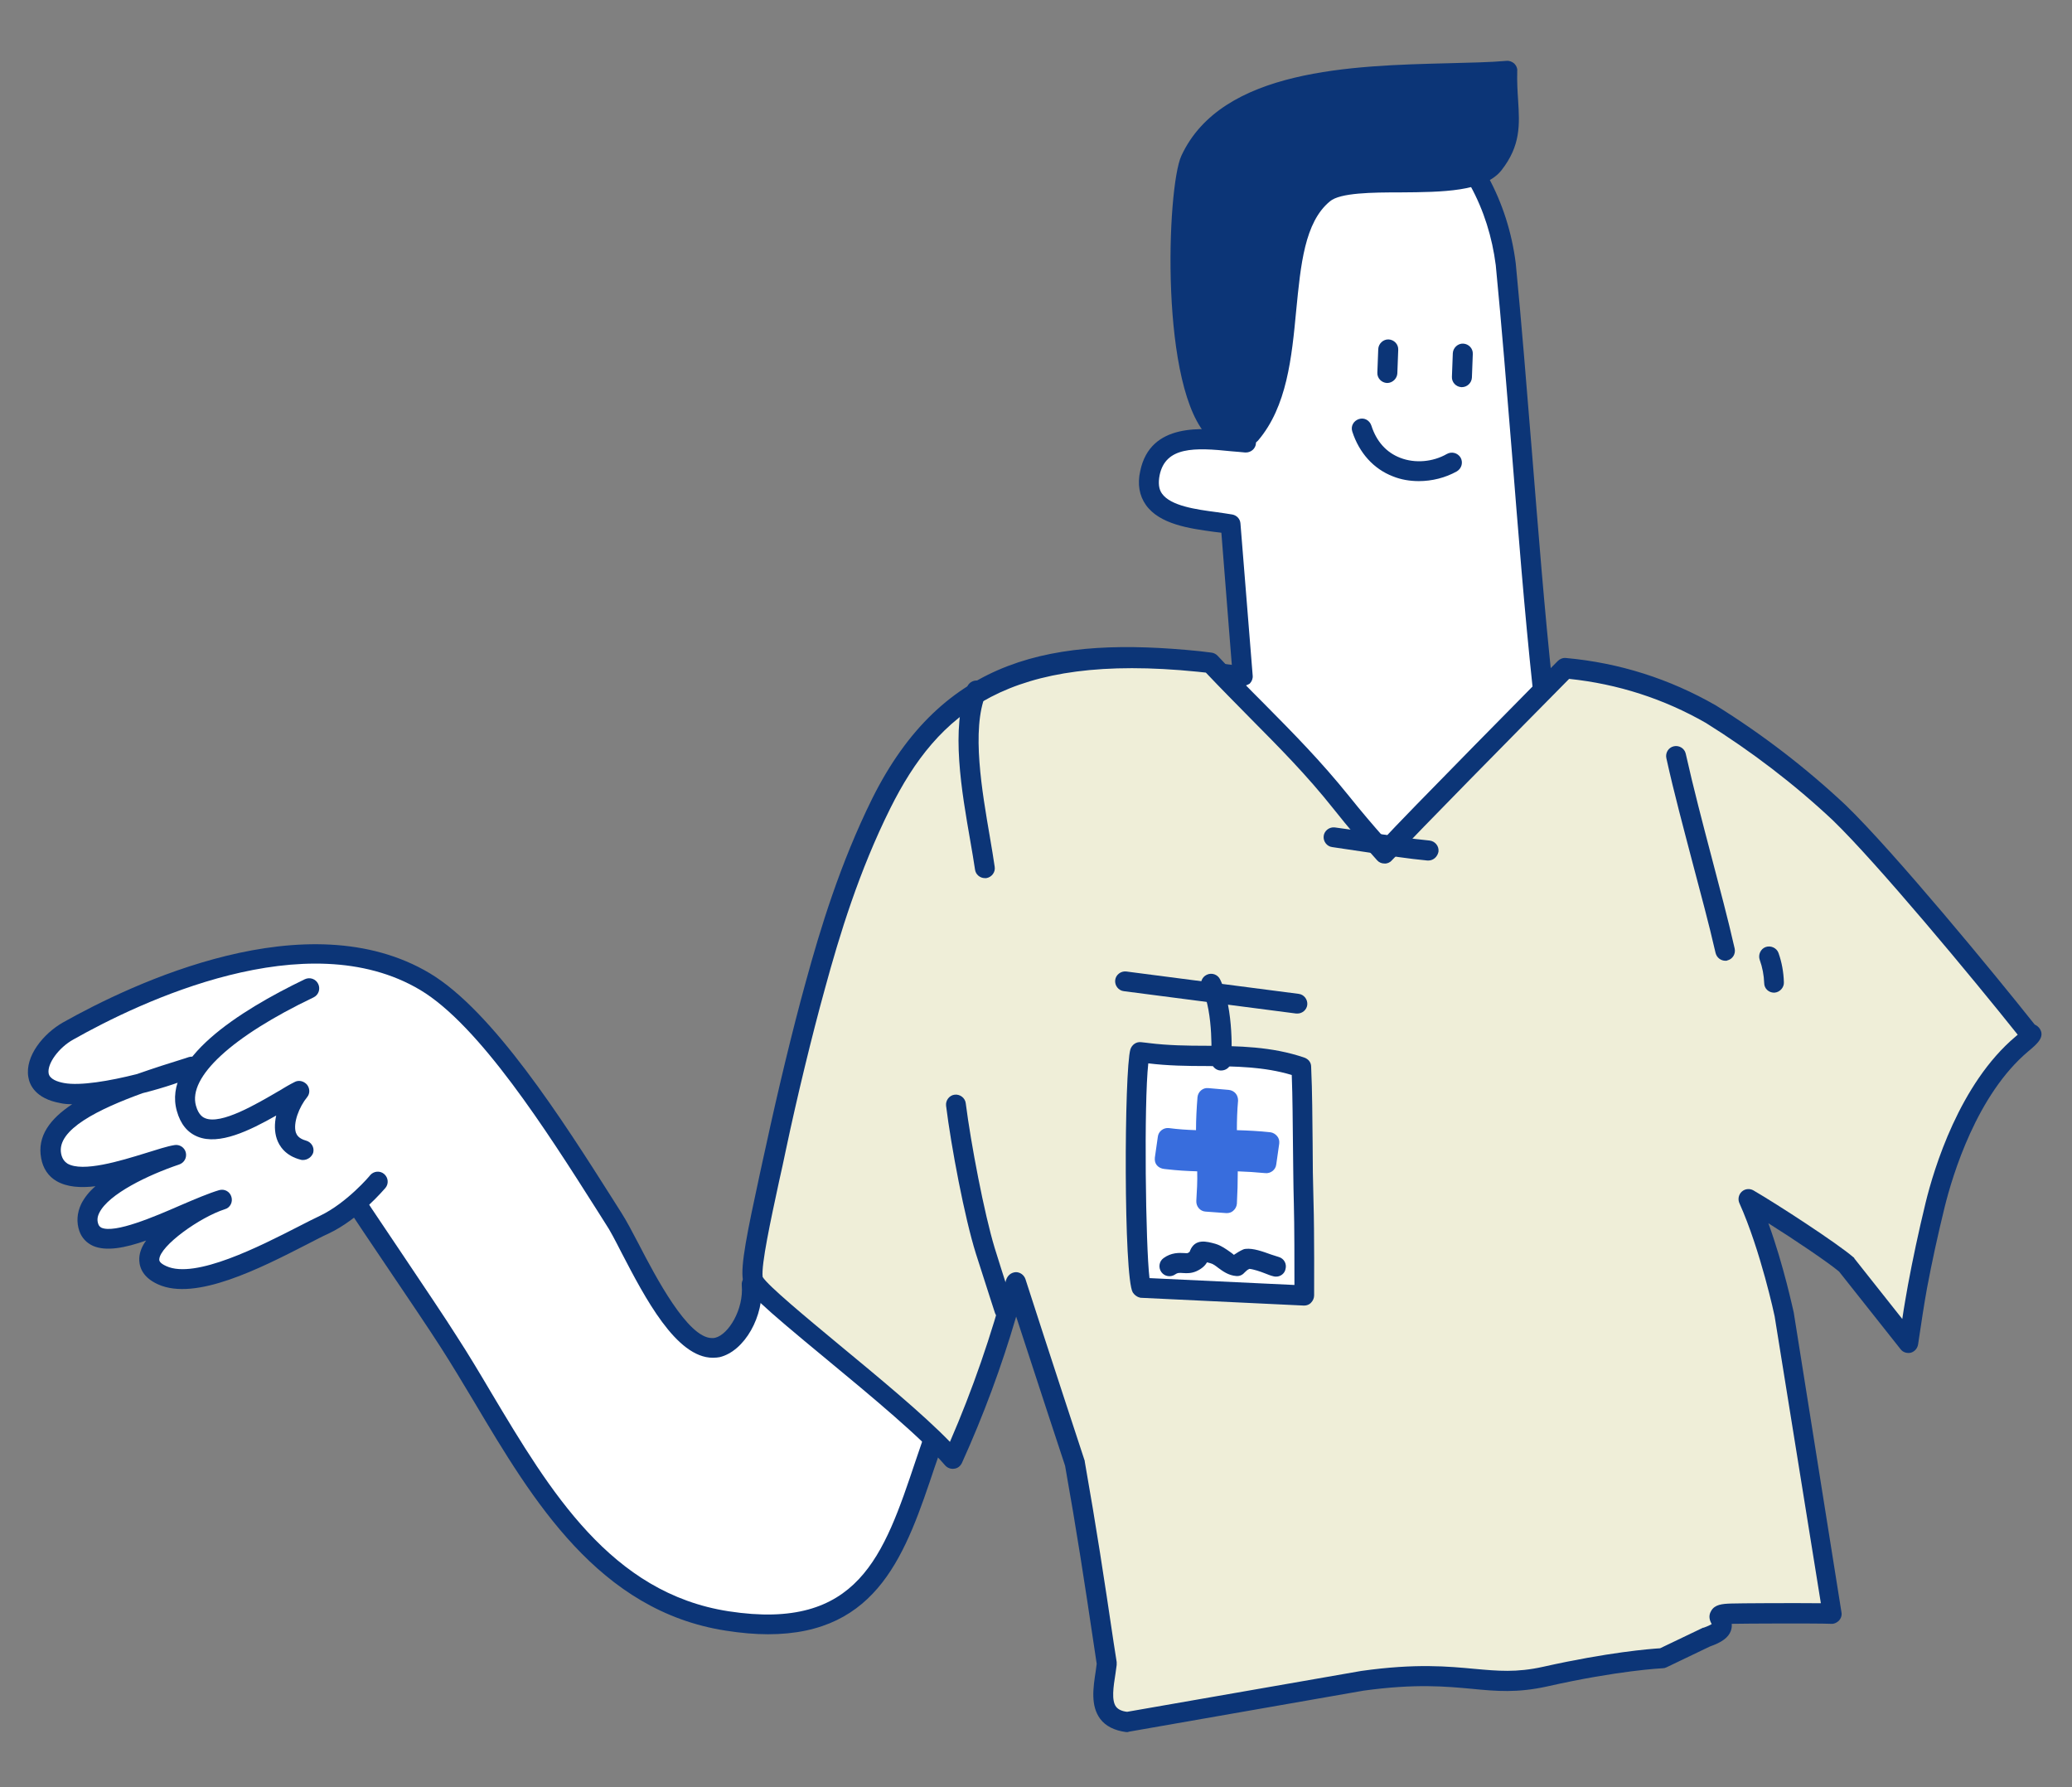 <?xml version="1.0" encoding="utf-8"?>
<!-- Generator: Adobe Illustrator 26.3.1, SVG Export Plug-In . SVG Version: 6.00 Build 0)  -->
<svg version="1.1" id="Layer_1" xmlns="http://www.w3.org/2000/svg" xmlns:xlink="http://www.w3.org/1999/xlink" x="0px" y="0px"
	 viewBox="0 0 694.7 599.2" style="enable-background:new 0 0 694.7 599.2;" xml:space="preserve">
<rect x="0" y="0" width="694.7" height="599.2" fill="#808080" stroke="none"/>
<style type="text/css">
	.st0{fill:#FFFFFF;}
	.st1{fill:#0C3577;}
	.st2{fill:#EFEED8;}
	.st3{fill:#386DDD;}
</style>
<g>
	<path class="st0" d="M314.9,479.4l-61-50.7l-4.1,16.4l-7.9,6.1l-8.3-1.1l-10.2-11.7l-12.5-23.7L189,383.3l-9.7-15.5l-15.2-18.2
		L146.8,333l-13.3-7.6l-23.4-5L86,321.3l-28.2,7.4L31,339.5l-17.1,11.4l-1.2,9.6l7.2,4.8l12.1,1.6l-13.8,11.2l-1.6,7.6l5,6.5
		l8.9,1.2l9.2-0.8l-5.2,5.2l-5.5,7.7l3.6,7.6l8.6-0.8l16-3.1l-3.9,4.7l-3,8.1l7.1,5.5l17.2-2.3l19.9-8.5l18.6-8.6l6.7-1.7l10.4,15
		l10.5,14.3l11.4,17.7l13.5,21.2l11.4,17.7l15.4,21.5l16.3,14.4l16.4,8.6l20.1,5.2l17.2,2.2l14.1-3.4l11-5.1l9.2-11.1l8.9-19
		L314.9,479.4z"/>
	<path class="st0" d="M503.5,80.2L495.6,61l-24.1,0.8l-18.8-0.5l-13.1,6.1l-6.7,16.7l-2.6,19.8l-0.5,18.8l-10.7,22.7l-7.6,3.6
		l-10.2-1.3l-10.5,0.6l-5.8,9.6l1.3,9.9l14.8,5.8l10.4,4.6l4.9,47.4l-11.2,1.2l-5.5,42.8l127.7,22.3l-9.2-64.8L503.5,80.2z"/>
	<path class="st1" d="M239,455.2c-12.3,0-22.8-20.2-30.6-35.2c-2.1-4.1-3.9-7.6-5.4-9.8l-3.1-4.9c-16.5-26-39.1-61.5-59-73.4
		c-38.1-22.7-94,4-116.3,16.6c-4.9,2.7-8.8,8.1-8.3,11.3c0.3,2,3,2.9,5.2,3.3c5.4,1,15.3-0.7,24.4-3c5.4-1.9,11-3.7,16.2-5.3
		l1.2-0.4c1.7-0.5,3.5,0.3,4.1,2c0.6,1.7-0.1,3.5-1.7,4.2c-4,1.8-10.7,4.1-17.9,5.9c-14.6,5.3-28.9,12.2-27.3,20.3
		c0.4,2,1.4,2.8,2.1,3.3c5.1,3,17.8-0.9,26.2-3.5c3.9-1.2,7.2-2.3,9.7-2.7c1.7-0.3,3.4,0.8,3.8,2.5c0.4,1.7-0.5,3.4-2.2,4
		c-10.4,3.5-23.7,9.9-26.8,16.2c-0.7,1.4-0.8,2.6-0.3,3.9c0.2,0.5,0.5,0.8,1,1.1c4.5,2,17.8-3.7,26.5-7.5c4.9-2.1,9.6-4.1,13-5.1
		c1.8-0.5,3.6,0.5,4.1,2.3c0.5,1.7-0.4,3.6-2.2,4.1c-8.4,2.7-21.7,12.2-22,16.8c0,0.3-0.1,1.2,2.4,2.3c9.7,4.4,31.4-6.7,44.3-13.3
		c2.7-1.4,5.1-2.6,7.2-3.6c9-4.3,16.8-13.5,16.8-13.6c1.2-1.4,3.3-1.6,4.7-0.4c1.4,1.2,1.6,3.3,0.4,4.7c-0.4,0.4-8.7,10.4-19.1,15.3
		c-2,0.9-4.3,2.1-7,3.5c-15.8,8.1-37.5,19.2-50.1,13.5c-5.8-2.6-6.4-6.6-6.3-8.8c0.1-2,0.9-4,2.3-5.9c-7.1,2.5-13.4,3.7-17.8,1.8
		c-2.2-1-3.8-2.7-4.6-5c-1-2.9-0.8-6,0.6-9c1.1-2.2,2.7-4.2,4.8-6c-5,0.6-9.5,0.3-13-1.7c-2.8-1.6-4.6-4.3-5.2-7.7
		c-1.4-7.4,3-13.2,10.4-18.1c-1.5,0-2.9-0.1-4.1-0.4c-8.2-1.5-10.2-6.1-10.6-8.7c-1.2-7,5.1-14.6,11.6-18.3
		c23.3-13.1,81.9-41,123-16.5c21.2,12.7,44.4,49,61.2,75.5l3.1,4.9c1.6,2.5,3.5,6.1,5.7,10.3c5.8,11.2,16.5,31.6,24.6,31.6
		c0.4,0,0.7,0,1.1-0.1c4.5-1.1,9.6-9.6,8.9-17.6c-0.2-1.8,1.2-3.5,3-3.6c1.8-0.2,3.5,1.2,3.6,3c1,11-5.7,22.7-14,24.7
		C240.8,455.1,239.9,455.2,239,455.2z"/>
	<path class="st1" d="M257.5,547.9c-4.3,0-9-0.4-14.1-1.2c-42.7-6.6-64.8-43.7-84.3-76.5c-3.9-6.5-7.6-12.7-11.4-18.6
		c-3.5-5.5-11.6-17.5-18.7-28c-5.3-7.8-9.8-14.6-12-17.9c-1-1.5-0.6-3.6,1-4.6c1.5-1,3.6-0.6,4.6,1c2.1,3.3,6.9,10.3,11.9,17.8
		c7.1,10.6,15.2,22.6,18.7,28.2c3.9,6,7.6,12.2,11.5,18.8c19.7,33,40.1,67.2,79.6,73.3c43.5,6.7,52-18.6,62.7-50.5
		c1-2.9,2-5.9,3-8.8c0.6-1.7,2.5-2.7,4.3-2.1c1.7,0.6,2.7,2.5,2.1,4.3c-1,2.9-2,5.9-3,8.7C303.8,520.5,294.6,547.9,257.5,547.9z"/>
	<path class="st1" d="M416.6,230c-0.1,0-0.3,0-0.4,0l-9.7-1.2c-1.8-0.2-3.1-1.9-2.9-3.7c0.2-1.8,1.9-3.1,3.7-2.9l5.7,0.7l-3.5-44.3
		c-0.8-0.1-1.6-0.2-2.5-0.3c-8.1-1.1-18.2-2.5-22.8-9c-2.2-3.1-2.9-7-1.9-11.4c3.4-16.3,20.9-14.5,31.4-13.3c1.6,0.2,3,0.3,4.3,0.4
		c1.8,0.1,3.2,1.7,3.1,3.6c-0.1,1.8-1.7,3.2-3.6,3.1c-1.4-0.1-2.9-0.3-4.6-0.4c-12.4-1.3-22.1-1.6-24.1,8c-0.5,2.6-0.3,4.7,0.8,6.2
		c2.9,4.1,11.4,5.3,18.3,6.2c1.9,0.3,3.7,0.5,5.3,0.8c1.5,0.3,2.6,1.5,2.7,3l4.1,51c0.1,1-0.3,2-1,2.7
		C418.3,229.6,417.5,230,416.6,230z"/>
	<path class="st1" d="M517.2,233.9c-1.7,0-3.1-1.3-3.3-3c-2.8-26.1-4.9-53.1-7-79.3c-1.7-20.8-3.4-42.2-5.4-62.7
		c-1.2-9.4-4-18.4-8.5-26.6c-0.9-1.6-0.3-3.7,1.4-4.5c1.6-0.9,3.7-0.3,4.5,1.4c4.9,9,8,18.8,9.3,29.1c2,20.6,3.7,42.1,5.4,62.9
		c2.1,26.1,4.2,53.2,7,79.2c0.2,1.8-1.1,3.5-3,3.7C517.5,233.9,517.4,233.9,517.2,233.9z"/>
	<g>
		<path class="st2" d="M260.3,384.7c3.6-16.8,8.7-37.7,13.2-54.2c5.8-21.1,12.2-41.1,22.1-61c23.8-47.8,62-52.1,106.4-47.6l4,0.5
			c15.3,16.4,29.6,28.9,43.9,46.9c4.7,5.9,9.5,11.4,14.4,16.9l2.8-2.9c3.5-4.2,57.8-59.1,57.8-59.1c17.3,1.6,33.9,6.8,48.9,15.4
			c15.4,9.6,29.8,20.7,43,33c15.9,15.4,50.1,56.9,63.9,74.2c0,0,2.4-1-2.7,3.2c-15.2,12.8-24.5,35.3-29.1,54
			c-2.2,9-4.2,18.1-5.9,27.3c-1.1,6.3-2.1,12.6-3,19l-20.8-26.3c-5.2-4.4-24.8-17.3-33-22c7.4,16.3,12.1,38.7,12.1,38.7l16,100.3
			c-5.2-0.3-30.6-0.1-34.1,0c-9.9,0.3,4.1,3.7-8,7.9l-14.8,7c0,0-14.8,0.7-39.3,6.2c-20.1,4.5-27.2-3.3-61.2,1.4l-79,13.8
			c-10.9-1.3-8-10.9-6.8-19.6c-3.8-24.9-6.4-43-10.7-67.2c0,0-12.2-37.2-19.8-60.8c-5.3,20.3-12.4,40.2-21,59.4
			c-15.7-18.3-66.1-54.9-67.1-60.5C251.5,423.2,256.5,402.7,260.3,384.7z"/>
		<path class="st1" d="M378,580.7c-0.1,0-0.3,0-0.4,0c-3.9-0.5-6.9-2-8.7-4.4c-3.3-4.4-2.4-10.4-1.5-16.2c0.1-0.8,0.2-1.5,0.3-2.3
			l-0.9-6c-3.2-21.5-5.8-38.5-9.7-60.4c-0.9-2.7-9.4-28.5-16.4-50c-4.9,16.8-11,33.2-18.2,49.1c-0.5,1-1.4,1.8-2.6,1.9
			c-1.1,0.2-2.3-0.3-3-1.1c-7.9-9.2-24.9-23.3-39.9-35.7c-21.8-18-27.3-23-27.9-26.4c-0.9-4.8,1.5-16.4,5.5-34.9
			c0.8-3.5,1.5-7.1,2.3-10.5c0,0,0,0,0,0c3.8-17.6,8.8-38.5,13.2-54.4c5-18.3,11.6-39.9,22.3-61.6c23.8-47.8,61.1-54.4,109.7-49.5
			l4.1,0.5c0.8,0.1,1.5,0.5,2,1c5.3,5.7,10.5,11,15.6,16.1c9.8,9.9,19,19.2,28.5,31c4,5,8,9.7,11.9,14.1l0.2-0.2
			c4.3-5,55.7-57,57.9-59.2c0.7-0.7,1.7-1.1,2.7-1c17.9,1.6,34.8,7,50.3,15.9c15.6,9.7,30.3,21,43.6,33.5
			c16.1,15.6,49.5,56.1,63.3,73.5c0.7,0.3,1.3,0.8,1.7,1.4c1.8,2.8-0.9,5.1-3.9,7.6c-17.2,14.5-25.3,41.3-28,52.2
			c-2.4,9.8-4.3,18.6-5.9,27.1c-1,5.5-1.9,11.5-3,18.9c-0.2,1.3-1.1,2.4-2.4,2.8c-1.3,0.3-2.7-0.1-3.5-1.2l-20.6-26
			c-3.7-3.1-14.8-10.6-23.7-16.2c5.2,14.3,8.3,29.2,8.5,29.9l16,100.5c0.2,1-0.1,2-0.8,2.8c-0.7,0.7-1.7,1.2-2.7,1.1
			c-4.7-0.2-28.5-0.1-33.3,0c0.1,0.7,0,1.6-0.3,2.4c-0.8,2.2-3,3.8-7,5.2l-14.6,7c-0.4,0.2-0.8,0.3-1.3,0.3
			c-0.1,0-14.8,0.7-38.7,6.1c-10,2.2-17,1.6-25.1,0.8c-8.8-0.8-18.9-1.8-36.4,0.6l-78.9,13.8C378.4,580.7,378.2,580.7,378,580.7z
			 M340.6,426.5c1.4,0,2.7,0.9,3.2,2.3c7.5,23.3,19.7,60.4,19.8,60.7c0.1,0.2,0.1,0.3,0.1,0.5c3.9,22.1,6.5,39.2,9.7,60.8l1,6.4
			c0,0.3,0,0.6,0,1c-0.1,1-0.3,1.9-0.4,2.9c-0.7,4.4-1.4,9,0.2,11.1c0.7,0.9,1.9,1.5,3.7,1.7l78.5-13.7c18.4-2.6,29.3-1.5,38-0.7
			c7.8,0.7,14,1.3,23-0.7c21.9-4.9,35.9-6,39.2-6.2l14.2-6.8c0.1-0.1,0.2-0.1,0.4-0.1c1.4-0.5,2.2-0.9,2.7-1.2
			c-0.5-0.9-1.3-2.6-0.2-4.4c1.2-2.2,3.8-2.4,6.6-2.5c2.6-0.1,21.1-0.2,30.2-0.1L595,441.3c0-0.1-4.7-22.1-11.8-37.9
			c-0.6-1.3-0.3-2.9,0.8-3.9c1.1-1,2.7-1.1,3.9-0.4c8.1,4.7,28.2,17.8,33.5,22.4c0.2,0.1,0.3,0.3,0.4,0.5l16,20.2
			c0.6-4.2,1.3-7.9,1.9-11.4c1.6-8.6,3.5-17.6,5.9-27.5c2.8-11.5,11.4-40,30.2-55.8c0.2-0.2,0.5-0.4,0.7-0.6
			c-15.3-19.2-47.3-57.7-62-71.9c-13-12.2-27.3-23.1-42.5-32.6c-14.1-8.1-29.6-13.1-45.9-14.8c-15.8,16-53.8,54.5-56.5,57.8
			c-0.1,0.1-0.1,0.1-0.2,0.2l-2.8,2.9c-0.6,0.7-1.6,1.1-2.5,1c-0.9,0-1.8-0.4-2.4-1.1c-4.5-5-9.6-10.9-14.5-17.1
			c-9.2-11.6-18.4-20.8-28-30.5c-4.8-4.9-9.8-9.9-14.9-15.3l-2.8-0.3c-63.4-6.4-87,13.7-103,45.8c-10.5,21.1-17,42.4-21.9,60.4
			c-4.4,15.9-9.4,36.6-13.1,54.1c-0.7,3.5-1.5,7-2.3,10.6c-2.8,13-6,27.8-5.5,32c1.7,2.9,15,13.9,25.6,22.7
			c13.3,11,28.2,23.3,37.2,32.6c7.6-17.5,13.9-35.8,18.8-54.2C337.8,427.6,339,426.6,340.6,426.5
			C340.6,426.5,340.6,426.5,340.6,426.5z M255.8,428.2L255.8,428.2L255.8,428.2z M255.7,427.8C255.7,427.8,255.7,427.8,255.7,427.8
			L255.7,427.8z"/>
	</g>
	<path class="st1" d="M465.1,128.4c0,0-0.1,0-0.1,0c-1.8-0.1-3.3-1.6-3.2-3.5l0.3-7.9c0.1-1.8,1.7-3.3,3.5-3.2
		c1.8,0.1,3.3,1.6,3.2,3.5l-0.3,7.9C468.4,126.9,466.9,128.4,465.1,128.4z"/>
	<path class="st1" d="M475.7,161.3c-3,0-6-0.5-8.7-1.6c-6.5-2.5-11.3-7.9-13.6-15c-0.6-1.8,0.4-3.6,2.2-4.2c1.8-0.6,3.6,0.4,4.2,2.2
		c1.7,5.3,5,9,9.7,10.8c4.9,1.9,10.9,1.4,15.6-1.3c1.6-0.9,3.6-0.4,4.6,1.2c0.9,1.6,0.4,3.6-1.2,4.6
		C484.6,160.2,480.1,161.3,475.7,161.3z"/>
	<g>
		<path class="st1" d="M419.3,145.5c18.3-21.5,5.7-65.1,24.5-80.6c9.6-7.9,48.2,1.2,57-9.8c7.9-9.9,4.2-17.3,4.6-31.3
			c-30.6,2.5-90.7-3.6-106.2,29.8C393.1,66.5,392.5,160,419.3,145.5z"/>
		<path class="st1" d="M413.9,150.4c-3,0-5.9-1.2-8.4-3.5c-16.8-15.8-14.3-84.2-9.4-94.7c13.5-29.1,57.4-30.2,89.5-31
			c7.2-0.2,13.9-0.3,19.5-0.8c1-0.1,1.9,0.3,2.6,0.9c0.7,0.7,1.1,1.6,1,2.5c-0.1,3.7,0.1,6.9,0.3,9.9c0.5,8.1,0.9,15.1-5.6,23.4
			c-5.7,7.2-20,7.3-33.8,7.4c-9.5,0-20.3,0.1-23.7,3c-8.5,7-9.8,21.3-11.3,36.5c-1.5,15.9-3.1,32.3-12.8,43.7
			c-0.3,0.3-0.6,0.6-1,0.8C418.5,149.7,416.2,150.4,413.9,150.4z M419.3,145.5L419.3,145.5L419.3,145.5z M502,27.3
			c-4.9,0.3-10.5,0.4-16.3,0.6c-30.3,0.7-71.8,1.8-83.6,27.1c-4.7,10.1-5.4,74.4,8,87c2.1,2,4.2,2.2,7,0.9c8-9.8,9.4-24.9,10.8-39.5
			c1.6-16.6,3.1-32.3,13.7-41c5.3-4.4,15.8-4.5,28-4.5c11.1-0.1,24.8-0.1,28.5-4.8c4.9-6.2,4.6-10.9,4.2-18.8
			C502.2,32.1,502,29.8,502,27.3z"/>
	</g>
	<path class="st1" d="M435,339.8c-0.1,0-0.3,0-0.4,0l-57.8-7.5c-1.8-0.2-3.1-1.9-2.9-3.7c0.2-1.8,1.9-3.1,3.7-2.9l57.8,7.5
		c1.8,0.2,3.1,1.9,2.9,3.7C438.1,338.6,436.6,339.8,435,339.8z"/>
	<path class="st1" d="M336.8,442.5c-1.4,0-2.7-0.9-3.2-2.3l-1.2-3.7c-2.2-6.9-4.1-12.8-5.2-16.2c-3.8-12.1-8.3-35.9-10-49.6
		c-0.2-1.8,1.1-3.5,2.9-3.7c1.8-0.2,3.5,1.1,3.7,2.9c1.7,13.4,6.2,37,9.7,48.5c1,3.3,2.9,9.2,5.1,16.1l1.2,3.7
		c0.6,1.8-0.4,3.6-2.2,4.2C337.5,442.4,337.1,442.5,336.8,442.5z"/>
	<path class="st1" d="M101.6,388.9c-0.3,0-0.6,0-0.8-0.1c-5.1-1.3-7.2-4.6-8-7c-0.8-2.4-0.8-5.1-0.2-7.8c-9,5.1-19.1,10-26.3,7.1
		c-3.5-1.4-5.8-4.3-7-8.6c-4.9-17.2,20.7-33.5,42.9-44.2c1.7-0.8,3.7-0.1,4.5,1.6c0.8,1.7,0.1,3.7-1.6,4.5
		c-27.4,13.1-42.1,26.7-39.4,36.3c0.9,3.3,2.6,4,3.1,4.2c5.4,2.2,17.1-4.7,24.8-9.2c1.8-1.1,3.5-2.1,5.1-2.9
		c1.4-0.8,3.1-0.4,4.2,0.8c1,1.2,1.1,3,0.1,4.2c-2.7,3.3-4.8,8.7-3.8,11.9c0.3,0.8,0.9,2,3.4,2.7c1.8,0.5,2.9,2.3,2.4,4.1
		C104.5,387.9,103.1,388.9,101.6,388.9z"/>
	<path class="st1" d="M330.2,294.4c-1.6,0-3.1-1.2-3.3-2.9c-0.4-2.8-1-6.2-1.6-9.7c-2.8-16.1-6.7-38-1-51.6c0.7-1.7,2.7-2.5,4.4-1.8
		c1.7,0.7,2.5,2.7,1.8,4.4c-4.9,11.8-1.2,32.7,1.4,47.9c0.6,3.6,1.2,7,1.6,9.9c0.3,1.8-1,3.5-2.8,3.8
		C330.5,294.4,330.4,294.4,330.2,294.4z"/>
	<path class="st1" d="M578.5,322.1c-1.5,0-2.9-1-3.3-2.6c-2.3-10.1-5.1-20.3-7.7-30.2c-3-11.5-6.2-23.3-8.8-35.1
		c-0.4-1.8,0.7-3.6,2.5-4c1.8-0.4,3.6,0.7,4,2.5c2.6,11.6,5.7,23.4,8.7,34.8c2.6,10,5.4,20.3,7.7,30.5c0.4,1.8-0.7,3.6-2.5,4
		C579,322.1,578.8,322.1,578.5,322.1z"/>
	<path class="st1" d="M594.8,332.8c-1.8,0-3.3-1.4-3.3-3.2c-0.1-2.7-0.6-5.3-1.5-7.8c-0.6-1.7,0.3-3.7,2-4.3c1.7-0.6,3.7,0.3,4.3,2
		c1.1,3.1,1.7,6.4,1.8,9.8c0.1,1.8-1.4,3.4-3.2,3.5C594.9,332.8,594.9,332.8,594.8,332.8z"/>
	<g>
		<path class="st0" d="M384.7,353.1c17.3,2.3,34.6-1.1,51.6,4.8c0.7,15.4,0.3,30,0.8,45.5c0.3,9.7,0.2,30.9,0.2,30.9l-54.5-2.6
			c-1.9-0.4-3.1-70.5-0.6-79C383,352.9,383.9,353,384.7,353.1z"/>
		<path class="st1" d="M437.3,437.7c-0.1,0-0.1,0-0.2,0l-54.5-2.6c-0.2,0-0.3,0-0.5-0.1c-0.9-0.2-1.8-0.9-2.3-1.7
			c-3.1-5.1-2.9-74.4-0.8-81.5c0.5-1.5,1.9-2.6,3.6-2.4c0.6,0.1,1.2,0.1,1.8,0.2l0.8,0.1c0,0,0,0,0,0c6.4,0.8,12.9,0.9,19.2,0.9
			c10.8,0.1,21.9,0.2,33,4c1.3,0.5,2.2,1.6,2.2,3c0.4,8.7,0.4,17.4,0.5,25.7c0,6.5,0.1,13.1,0.3,19.9c0.3,9.7,0.2,30.2,0.2,31.1
			c0,0.9-0.4,1.8-1,2.4C439,437.4,438.1,437.7,437.3,437.7z M385.4,428.5l48.6,2.3c0-6.4,0-20.1-0.2-27.3c-0.2-6.8-0.2-13.5-0.3-20
			c-0.1-7.5-0.1-15.3-0.4-23.1c-9.3-2.8-18.8-2.9-28.7-3c-6.3,0-12.9-0.1-19.4-0.9C383.5,369.9,384.1,417.7,385.4,428.5z"/>
	</g>
	<g>
		<path class="st3" d="M390.7,388.5l1-7c4.3,0.5,8.6,0.8,12.9,0.8c-0.1-4.7,0-9.5,0.4-14.2l6.9,0.6c-0.4,4.5-0.5,9-0.4,13.5
			c4.7,0,9.5,0.2,14.2,0.7l-1,7c-4.3-0.5-8.7-0.7-13-0.7c0.2,4.7,0.1,9.3-0.2,14l-6.9-0.5c0.3-4.5,0.4-9,0.3-13.5
			c-4.4,0-8.8-0.2-13.1-0.7L390.7,388.5z"/>
		<path class="st3" d="M411.4,406.7c-0.1,0-0.2,0-0.3,0l-6.9-0.5c-1.8-0.1-3.2-1.7-3.1-3.6c0.2-3.3,0.4-6.6,0.3-9.9
			c-3.4-0.1-6.8-0.3-10.2-0.7l-0.9-0.1c-0.9-0.1-1.8-0.5-2.4-1.2c-0.6-0.7-0.8-1.6-0.7-2.6l1-7c0.2-1.8,1.9-3.1,3.7-2.9
			c3,0.4,6,0.6,9.1,0.7c0-3.7,0.2-7.4,0.5-11.1c0.2-1.8,1.8-3.2,3.6-3l6.9,0.6c0.9,0.1,1.7,0.5,2.3,1.2c0.6,0.7,0.8,1.6,0.8,2.4
			c-0.3,3.3-0.4,6.6-0.4,9.9c3.7,0.1,7.5,0.3,11.2,0.7c0.9,0.1,1.7,0.6,2.3,1.3c0.6,0.7,0.8,1.6,0.7,2.5l-1,7
			c-0.2,1.8-1.9,3.1-3.7,2.9c-3.1-0.3-6.2-0.5-9.2-0.6c0,3.6-0.1,7.3-0.3,10.9c-0.1,0.9-0.5,1.7-1.2,2.3
			C413,406.4,412.2,406.7,411.4,406.7z M408,399.7l0.2,0c0.2-3.4,0.2-6.9,0-10.3c0-0.9,0.3-1.8,0.9-2.4c0.6-0.7,1.5-1,2.4-1
			c3.4,0,6.8,0.1,10.2,0.4l0-0.4c-3.4-0.3-6.9-0.4-10.3-0.4c0,0,0,0,0,0c-1.8,0-3.3-1.4-3.3-3.2c-0.1-3.5-0.1-7.1,0.1-10.6l-0.3,0
			c-0.2,3.5-0.3,7-0.2,10.5c0,0.9-0.3,1.8-0.9,2.4c-0.6,0.7-1.5,1-2.4,1c-3.3,0-6.7-0.1-10-0.4l0,0.3c3.5,0.3,6.9,0.4,10.3,0.4
			c0,0,0,0,0,0c1.8,0,3.3,1.4,3.3,3.2C408.2,392.7,408.2,396.2,408,399.7z"/>
	</g>
	<path class="st1" d="M427.9,428c-0.3,0-0.6,0-0.9-0.1c-0.9-0.2-1.9-0.6-2.9-1c-1.5-0.6-3.9-1.4-5.2-1.5c-0.7,0.3-1.2,0.8-1.7,1.3
		c-0.7,0.8-1.7,1.2-2.7,1.1c-2.6-0.2-4.5-1.6-6-2.7c-0.9-0.7-1.8-1.4-2.7-1.6c-0.4-0.1-0.8-0.2-1.1-0.3c-0.6,1-1.6,2.1-3.6,3
		c-1.6,0.7-3.1,0.7-4.4,0.6c-1.4-0.1-1.9-0.1-2.6,0.4c-1.5,1.1-3.6,0.8-4.7-0.7c-1.1-1.5-0.8-3.6,0.7-4.7c2.6-1.9,5.2-1.8,6.9-1.7
		c0.4,0,1,0.1,1.2,0c0.6-0.3,0.7-0.4,0.8-0.8c1.7-4.2,5.6-3.1,8.5-2.3c2,0.6,3.6,1.8,4.9,2.7c0.5,0.3,0.9,0.7,1.3,1
		c1-0.7,2-1.3,3.1-1.8c0.3-0.1,0.5-0.2,0.8-0.2c2.6-0.3,5.8,0.9,8.6,1.9c0.9,0.3,1.8,0.6,2.5,0.8c1.8,0.5,2.8,2.3,2.3,4.1
		C430.7,427,429.3,428,427.9,428z"/>
	<path class="st1" d="M490.1,129.8c0,0-0.1,0-0.1,0c-1.8-0.1-3.3-1.6-3.2-3.5l0.3-7.9c0.1-1.8,1.7-3.3,3.5-3.2
		c1.8,0.1,3.3,1.6,3.2,3.5l-0.3,7.9C493.4,128.4,491.9,129.8,490.1,129.8z"/>
	<path class="st1" d="M478.9,288.5c-0.1,0-0.2,0-0.3,0c-6.4-0.6-12.9-1.6-19.1-2.6c-4.2-0.6-8.6-1.3-12.8-1.9
		c-1.8-0.2-3.1-1.9-2.9-3.7s1.9-3.1,3.7-2.9c4.4,0.6,8.8,1.2,13,1.9c6.2,0.9,12.5,1.9,18.8,2.5c1.8,0.2,3.2,1.8,3,3.7
		C482,287.2,480.6,288.5,478.9,288.5z"/>
	<path class="st1" d="M409.4,358.9c-0.1,0-0.1,0-0.2,0c-1.8-0.1-3.2-1.7-3.1-3.6c0-0.2,0.9-15.6-3.1-24c-0.8-1.7-0.1-3.7,1.6-4.5
		c1.7-0.8,3.7-0.1,4.5,1.6c4.8,10,3.8,26.7,3.7,27.4C412.7,357.6,411.2,358.9,409.4,358.9z"/>
</g>
</svg>
